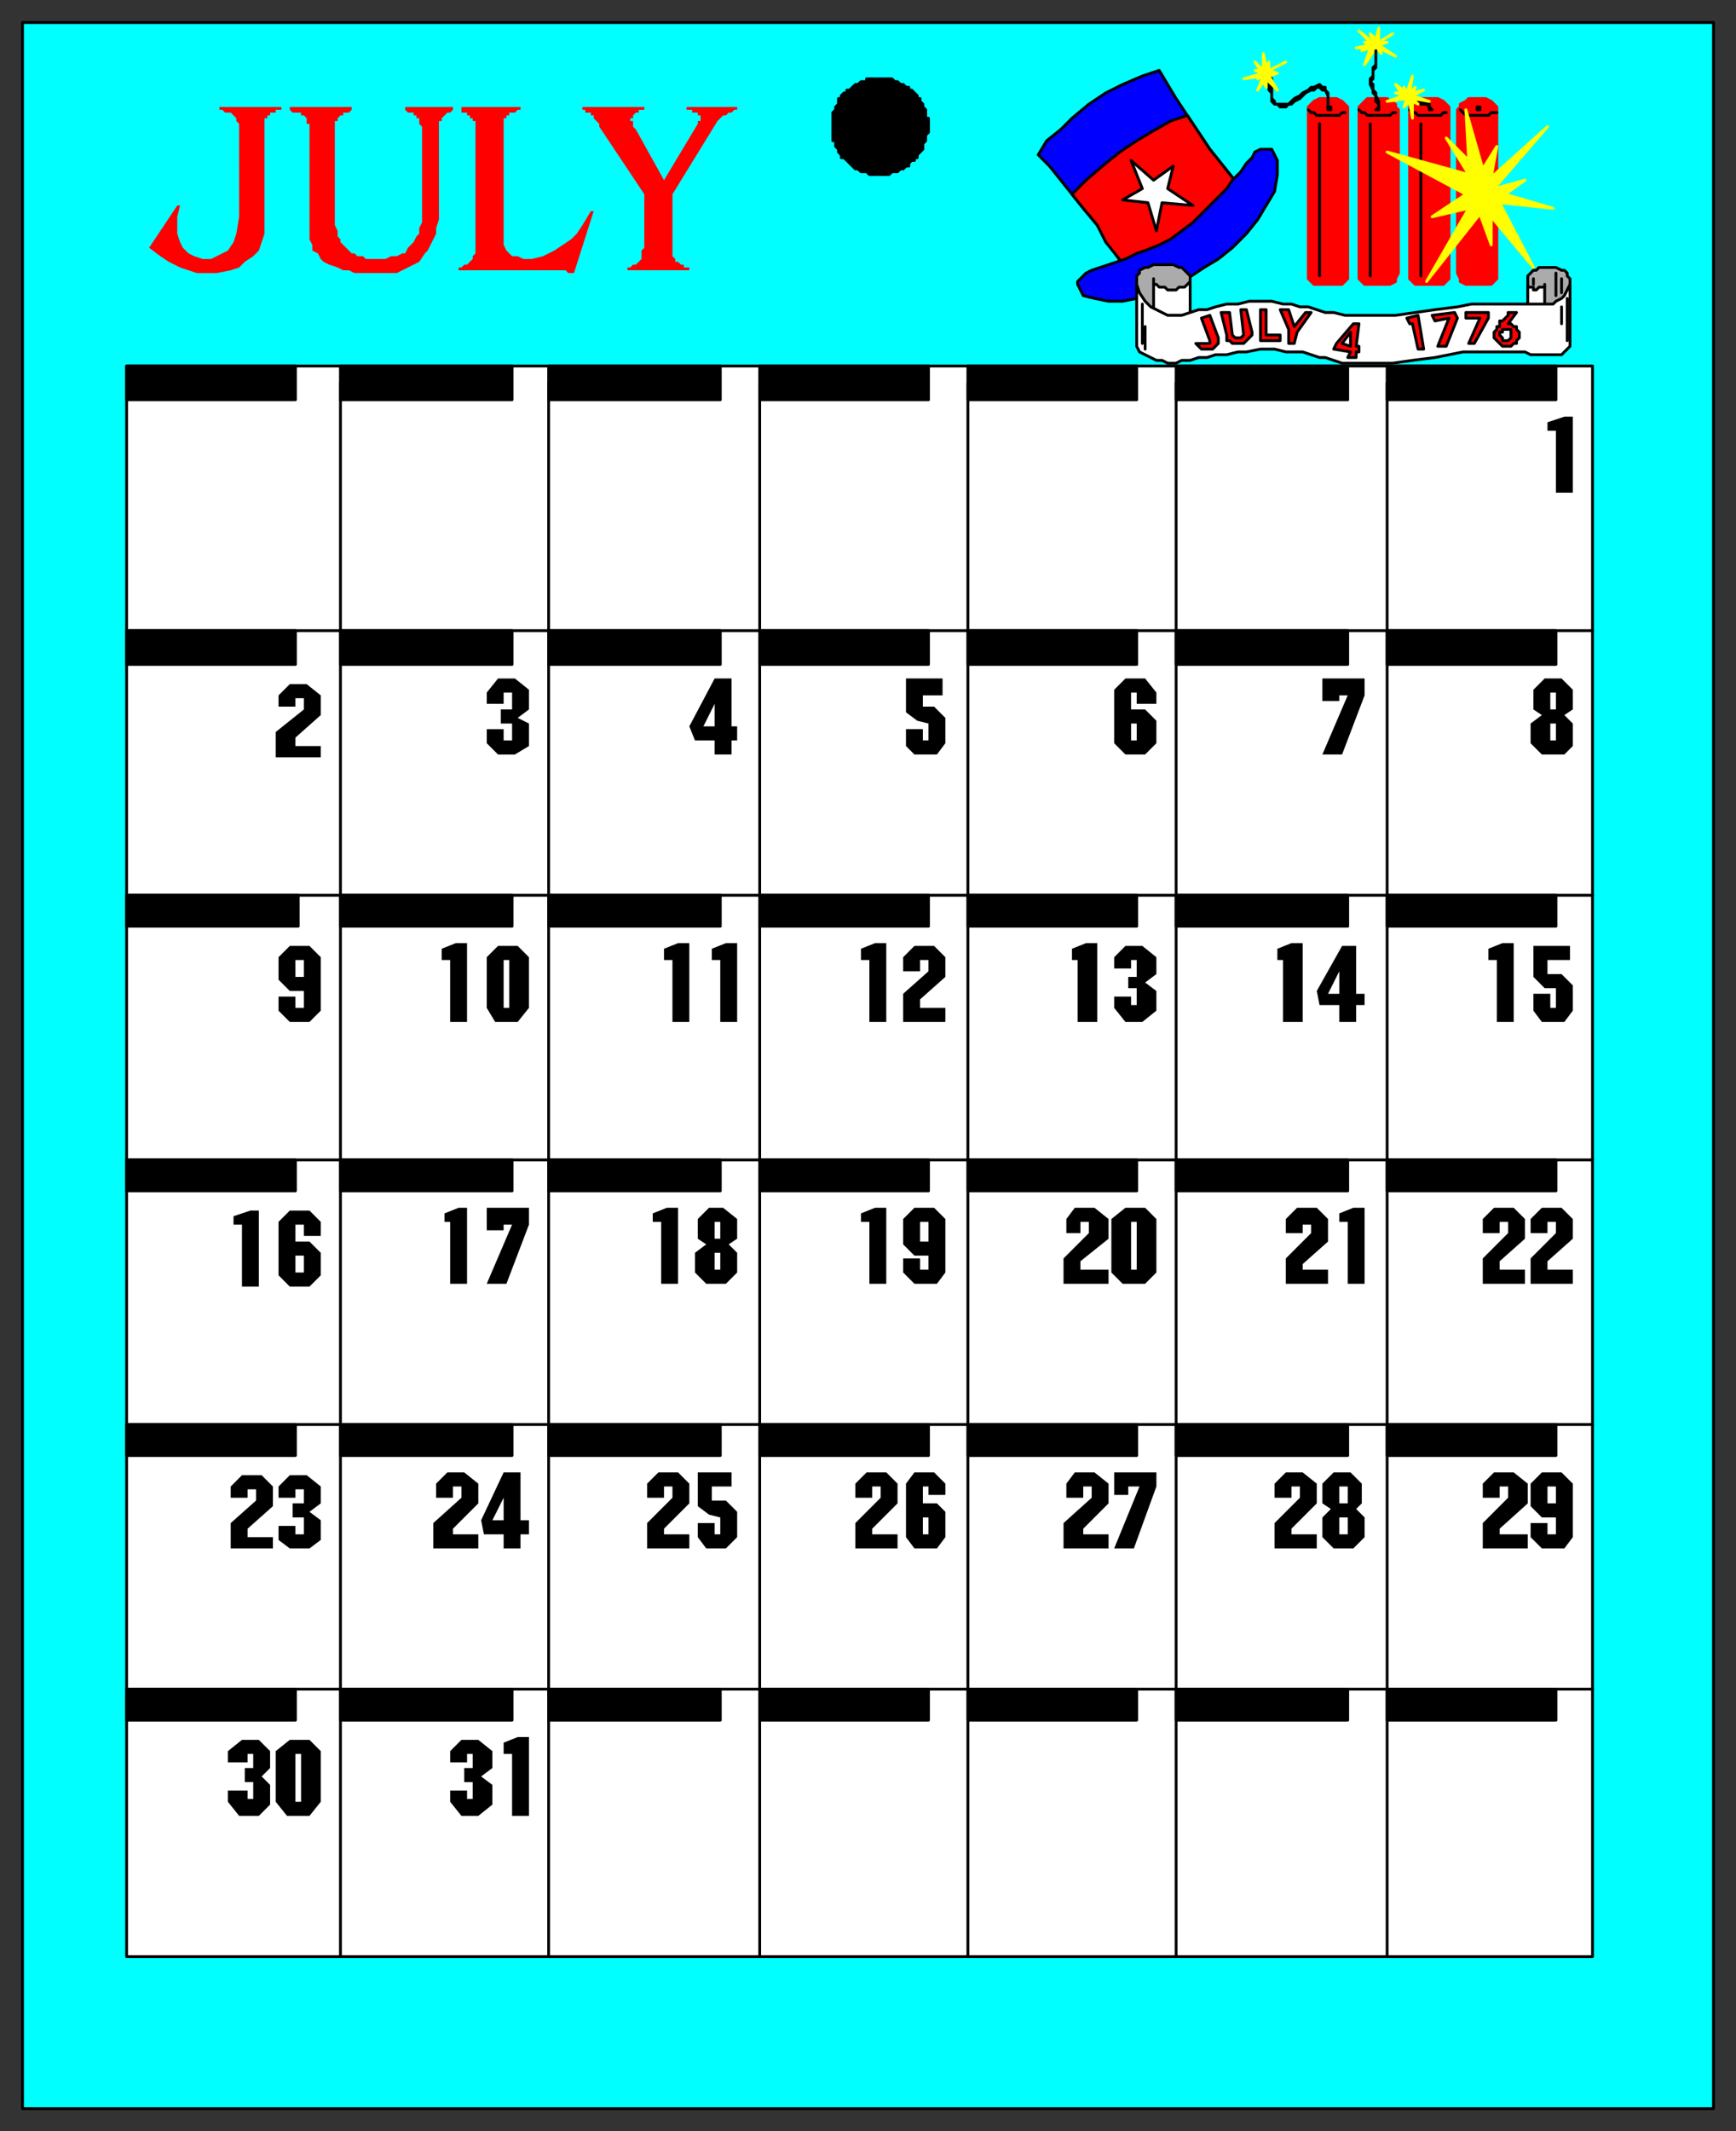 <svg xmlns="http://www.w3.org/2000/svg" fill-rule="evenodd" height="757" preserveAspectRatio="none" stroke-linecap="round" width="617"><rect width="100%" height="100%" fill="#333333" stroke="none"/><style>.brush0{fill:#fff}.pen0{stroke:#000;stroke-width:1;stroke-linejoin:round}.brush2{fill:#000}.brush3{fill:red}.brush4{fill:#00f}.brush5{fill:#ff0}.pen3{stroke:#ff0;stroke-width:1;stroke-linejoin:round}.pen4,.pen5{stroke:none}</style><path class="pen0" style="fill:#0ff" d="M8 749h601V8H8v741z"/><path class="pen0 brush2" d="M330 45h0v-3h-1v-3l-1-1h0v-1l-1-1v-1h-1v-1l-1-1h0l-1-1h-1v-1h-1l-1-1h0-1l-1-1h-1 0l-1-1h-4 0-5v1h-2l-1 1h0-1l-1 1h0l-1 1h-1v1h-1l-1 1v1h-1v2l-1 1h0v1l-1 1v2h0v5h0v3h1v2l1 1v1h0l1 1v1h1l1 1h0l1 1 1 1h0l1 1h1l1 1h2l1 1h7l1-1h2l1-1h1l1-1h1v-1l1-1h1v-1h1v-1l1-1h0l1-1v-2l1-1h0v-2l1-1h0v-2h0z"/><path class="pen0 brush0" d="M45 695h521V130H45v565z"/><path class="pen0" fill="none" d="M121 695V136m74 559V136m75 559V136m74 559V136m74 559V136m75 559V136m73 88H46m520 94H46m520 94H46m520 94H46m520 94H46"/><path class="pen0 brush2" d="M45 142h60v-12H45v12zm76 0h61v-12h-61v12zm74 0h61v-12h-61v12zm75 0h60v-12h-60v12zm74 0h60v-12h-60v12zm74 0h61v-12h-61v12zm75 0h60v-12h-60v12zM45 236h60v-12H45v12zm76 0h61v-12h-61v12zm74 0h61v-12h-61v12zm75 0h60v-12h-60v12zm74 0h60v-12h-60v12zm74 0h61v-12h-61v12zm75 0h60v-12h-60v12zM45 329h61v-11H45v11zm76 0h61v-11h-61v11zm74 0h61v-11h-61v11zm75 0h60v-11h-60v11zm74 0h60v-11h-60v11zm74 0h61v-11h-61v11zm75 0h60v-11h-60v11zM45 423h60v-11H45v11zm76 0h61v-11h-61v11zm74 0h61v-11h-61v11zm75 0h60v-11h-60v11zm74 0h60v-11h-60v11zm74 0h61v-11h-61v11zm75 0h60v-11h-60v11zM45 517h60v-11H45v11zm0 94h60v-11H45v11zm76-94h61v-11h-61v11zm0 94h61v-11h-61v11zm74-94h61v-11h-61v11zm0 94h61v-11h-61v11zm75-94h60v-11h-60v11zm0 94h60v-11h-60v11zm74-94h60v-11h-60v11zm0 94h60v-11h-60v11zm74-94h61v-11h-61v11zm0 94h61v-11h-61v11zm75-94h60v-11h-60v11zm0 94h60v-11h-60v11z"/><path class="brush3" d="m64 73-1 4v6l1 3 1 2 2 2 2 1 3 1h3l2-1 2-1 2-1 2-3 1-3 1-6V44l-1-1v-1l-1-1-1-1h-2l-1-1h-1v-1h22v1h-2v1h-2v1h-1v1h-1v41l-1 3-1 3-2 2-3 2-2 2-3 1-5 1h-7l-3-1-3-1-4-2-3-2-4-3 10-15h1zm39-35h22v1l-1 1h-2v1h-1l-1 1v1h-1v37l1 2v2l1 1v1l1 1 2 2 1 1h1l1 1h2l1 1h7l2-1h2l2-1h1l1-2 1-1 1-1 1-2 1-1v-2l1-2V45l-1-1v-2h-1v-1h-1v-1h-2l-1-1v-1h17v1l-1 1h-1l-1 1-1 1v1h-1v35l-1 3v2l-1 2-1 2-1 2-1 1-2 3-2 1-2 1-2 1-2 1h-15l-2-1h-2l-2-1-3-1-2-1-1-1-1-2-2-1v-2l-1-2V44h-1v-2l-1-1h-1v-1h-3l-1-1v-1zm108 37-7 22h-2l-1-1h-38v-1h1l1-1h1l1-1 1-1v-1l1-1V43h-1v-1h-1v-1h-1v-1h-2v-2h21v1h-1l-1 1h-2v1h-1v1h-1v45l1 2 1 1 1 1h2l2 1h3l4-1 2-1 2-1 3-2 3-2 2-2 2-3 3-5h1zm25-11 12-20v-1h1v-2h-1v-1h-2v-1h-2v-1h18v1h-1l-1 1h-1l-1 1h-1l-1 1-1 1-16 26v22l1 1v1h1l1 1h1v1h2v1h-22v-1h1l1-1h1l1-1 1-1v-3l1-1V69l-16-24v-1l-1-1-1-1v-1h-1v-1h-2v-1h-1v-1h22v1h-2v1h-1l-1 1v1h-1v1h1v2l1 1 10 18z" style="stroke:none"/><path class="brush3" d="M469 101h8l1-1 1-1V38l-1-1-1-1-2-1h-6l-2 1-1 1-1 1v61l1 1 1 1h2zm17 0h8l2-1v-1l1-2V39l-1-1v-1l-2-1-1-1h-7l-1 1-1 1-1 1v61l1 1 1 1h1zm19 0h8l1-1 1-1V38l-1-1-1-1-2-1h-6l-2 1-1 1-1 1v61l1 1 1 1h2zm17 0h8l1-1 1-1V38l-1-1-1-1-2-1h-6l-1 1-2 1v1l-1 1v58l1 2v1l2 1h1z" style="stroke:red;stroke-width:1;stroke-linejoin:round"/><path class="pen0 brush4" d="m441 68-14 20-27 7-3-4-4-6-3-5-5-6-4-5-4-5-4-5-4-4 3-5 5-4 4-4 6-5 6-4 6-3 7-3 6-2 3 5 3 5 4 6 4 6 4 6 4 5 4 5 3 5z"/><path class="pen0 brush3" d="m400 95-3-4-4-5-3-6-5-6-4-5 5-5 7-6 5-4 6-4 5-3 7-4 6-2 4 6 4 6 4 5 4 5 3 5-16 18-25 9z"/><path class="pen0 brush4" d="m454 57-1-2-1-2h-4l-2 1-1 2-2 2-2 3-3 3-2 3-3 3-3 3-3 3-3 3-4 3-4 3-4 2-5 2-3 1-4 2-3 1-3 1-3 1-3 1-2 1-1 1-1 1-1 1v1l1 2 1 2 4 1 5 1h5l5-1 6-2 6-2 6-3 6-4 5-3 5-4 5-5 4-5 3-5 3-5 1-6v-5z"/><path class="pen0 brush0" d="M525 39h1v-1h-1v1h0zm-17 0h1l-1-1h0v1h0zm-18 0h0v-1h0l-1 1h1zm-18 0h1v-1h-1v1h0z"/><path class="pen0" fill="none" d="m465 39 1 1h1l1 1h8l1-1h1m-9 4v54m14-59 1 1h1l1 1h8l1-1h1m-9 4v54m14-59 1 1h1l1 1h8l1-1h1m-9 4v54m14-59 1 1h0l1 1h8l1-1h2"/><path class="pen3 brush5" d="m495 12-5 3h3l-3 1 6 4-6-3 1 2-2-2-4 6 2-6-3 1 2-1h-4l5-1-2-1h2l-4-4 5 4-1-3 2 2 1-4v5l5-3zm50 83-15-18v10l-4-11-19 24 15-26-13 3 12-8-28-15 29 8-8-13 8 8-1-18 6 21 5-8-2 11 20-18-19 22 11-3-7 5 17 5-19-2 12 23z"/><path class="pen0" d="M472 39v-5l-1-2h-1l-1-1h-1l-1 1h-1l-2 1-1 1-1 1-2 1-1 1h-1l-1 1h-2l-1-1h-1 0l-1-1v-2h0v-1l-1-1v-6 1l1 1v2h0v5l1 1h0v1h5l1-1 1-1 2-1 1-1 2-1 1-1h1l2-1 1 1h1v1l1 1v6zm18 0v-3l-1-2v-1l-1-1v-2l-1-1 1-1v-3l1-1v-6 5l-1 1v3l-1 1v2l1 2v1l1 1v2l1 1v2h0zm18-1h0v-1h-1l-1-1h-2l-1-1h0v1h2v1h2l1 1h0zm-85 75V98l-1-1-1-1-1-1h-1l-2-1h-7l-2 1h-1l-2 1v1l-1 1v15h19zm135-1V99l-1-1v-1l-1-1h-1l-2-1h-6l-1 1h-1l-1 1-1 1v14h15z" style="fill:#ababab"/><path class="pen0 brush0" d="M417 103h1l1-1h2l1-1h0l1-1v-1 13h-13V99v2h1l1 1h2l1 1h2zm129 0h0l1-1h2v-1 10h-6v-10h0v1h2v1h1z"/><path class="pen0 brush0" d="m558 123-1 1-1 1-1 1h-11l-2-1h-22l-10 2-8 1-7 1h-18l-3-1-3-1h-2l-3-1-3-1h-6l-4-1h-5l-5 1h-3l-4 1h-4l-3 1h-3l-3 1h-3l-2 1h-3l-2-1h-2l-2-1-2-1-2-1-1-2v-22l1 3 2 3 2 2 2 1 2 1 2 1h5l3-1 3-1h3l3-1 4-1h4l4-1h8l4 1h3l3 1h3l3 1 3 1h3l4 1h18l7-1 7-1 8-1 5-1h29l1-1 2-1 1-1 1-2 1-2v22z"/><path class="pen0" fill="none" d="M545 99v2m8-4v8m2-6v5"/><path class="pen0 brush0" d="m402 57 8 7 7-5-2 8 9 6-11-1-2 10-3-10-9-1 7-4-4-10z"/><path class="pen3 brush5" d="m508 36-6-1 2 2-2-1v6l-1-6-2 2 1-3-7 1 6-2-3-1h2l-2-3 4 3-1-2 1 2 2-6-1 6 2-2-1 2 4-1-4 2 6 2zm-59-17 1 5 1-2v3l6-3-6 3 3 1-3 1 3 5-4-4v3l-1-2-2 3 2-5-2 1 2-1-7 1 7-2-3-1h2l-2-3 3 3v-6z"/><path class="pen0" fill="none" d="M406 108v14m1-6v8m148-15v6m2-9v15"/><path class="pen0 brush3" d="m430 121-3-8 3-1 3 8v2h0l-1 1-1 1h-1 0-3 0l-1-1h0l-1-1h5v-1h0zm6-2-2-8h3l1 8 1 1h2l1-1h0l-1-9h2l2 8v1h0l-1 1h0l-1 1h0l-1 1h-4 0l-1-1h-1v-2h0zm12-9h2v9h5v2h-7v-11zm7 0h3l2 6 4-5h2l-5 7-1 4h-2v-5l-3-7zm26 5h2l-1 8h1v2h-1v2h-3l1-2-6-1 1-2 6-7zm19-2 4-1 2 12h-2l-2-9h-1l-1-2zm9-1 8-1 1 2-4 10h-3l4-10-5 1-1-2zm12-1h8v2l-5 9h-2l4-9h-5v-2zm16 0h2l-3 4h1l1 1h1v1l1 1v1h0v1l-1 1v1h-1l-1 1h0-3l-1-1h0l-1-1h0l-1-1v-2h0l1-1h0v-1h1v-2h1l1-1 1-1v-1h1z"/><path class="pen0 brush0" d="m480 118-3 4 3 1v-5zm56-1h-2v1h-1v1h0l1 1v1h2l1-1h0v-1h0v-1h0v-1h-1 0z"/><path class="pen4 brush2" d="M103 618h7l4 4v18l-4 5h-8l-4-5v-18l5-4zm-13 5h-2v3h-7v-4l5-4h6l4 4v6l-3 3 3 3v7l-4 4h-7l-4-5v-4h7v3h2v-6h-3v-5h3v-5zm18-94h-3v3h-6v-4l4-4h6l5 4v6l-4 3 4 3v7l-4 3h-7l-4-3v-5h6v3h3v-6h-4v-5h4v-5zm-17 0h-3v3h-6v-4l4-4h7l4 4v7l-9 8v3h9v4H82v-9l9-8v-4zm17-94h-3v6h5l4 4v8l-4 4h-7l-4-4v-19l4-4h7l4 4v5h-6v-4zm-22 0h-3v-3l6-2h3v27h-6v-22zm22-83h-5l-4-4v-8l4-4h7l4 4v19l-4 4h-7l-4-4v-5h6v4h3v-6zm0-104h-3v3h-6v-4l4-4h6l5 4v7l-9 8v3h9v4H98v-9l10-8v-4z"/><path class="pen5 brush0" d="M108 341h-3v6h3v-6zm0 105h-3v6h3v-6zm-3 177v17h2v-17h-2z"/><path class="pen4 brush2" d="M553 539h-5l-4-4v-8l4-4h7l4 4v19l-3 4h-8l-4-4v-5h6v4h3v-6zm-17-11h-3v4h-6v-5l4-4h7l5 4v7l-10 9v2h10v5h-16v-9l9-9v-4zm-54 8 3 3v7l-4 4h-7l-4-4v-7l3-3-3-2v-7l4-4h6l4 4v7l-2 2zm-20-8h-3v4h-6v-5l4-4h6l5 4v7l-9 9v2h9v5h-15v-9l9-9v-4zm-57 0h-4v3h-5v-8h15v5l-8 22h-7l9-22zm-17 0h-3v4h-6v-5l3-4h7l5 4v7l-9 9v2h9v5h-16v-9l10-9v-4zm-132 11-4-1-4-3v-12h12v5h-7v5h5l4 4v9l-4 4h-7l-3-4v-5h6v4h2v-6zm-17-11h-3v4h-6v-5l4-4h7l4 4v7l-9 9v2h9v5h-15v-9l9-9v-4zm-60 17h-7l-1-5 8-17h6v17h3v5h-3v5h-6v-5zm-15-17h-3v4h-6v-5l4-4h6l5 4v7l-9 9v2h9v5h-16v-9l10-9v-4zm389-94h-3v4h-6v-5l4-4h7l4 4v7l-9 8v3h9v5h-15v-9l9-9v-4zm-17 0h-3v4h-6v-5l4-4h7l4 4v7l-9 8v3h9v5h-15v-9l9-9v-4zm-57 0h-3v-3l5-2h4v27h-6v-22zm-13 1h-3v3h-6v-5l4-4h7l4 4v8l-9 8v2h9v5h-15v-9l9-9v-3zm-66-6h7l4 4v19l-4 4h-8l-4-4v-19l5-4zm-13 5h-3v4h-5v-5l3-4h7l5 4v7l-10 8v3h10v5h-16v-9l9-9v-4zm-57 12h-5l-4-4v-9l4-4h7l4 4v19l-3 4h-8l-4-4v-5h6v4h3v-5zm-21-12h-3v-3l5-2h4v27h-6v-22zm-50 8 3 3v7l-4 4h-7l-4-4v-7l4-3-3-2v-7l4-4h5l5 4v7l-3 2zm-24-8h-3v-3l5-2h4v27h-6v-22zm-53 1h-3v2h-6v-8h15v6l-8 21h-7l9-21zm-22-1h-2v-3l5-2h3v27h-6v-22zm393-83h-4l-4-4v-11h13v5h-8v5h5l4 4v9l-3 4h-8l-3-4v-6h6v5h2v-7zm-21-10h-3v-4l5-2h4v28h-6v-22zm-56 16h-7l-1-5 9-16h5v17h3v4h-3v6h-6v-6zm-20-16h-2v-4l5-2h4v28h-7v-22zm-52 0h-2v3h-6v-4l4-4h6l5 4v6l-4 3 4 3v7l-5 4h-6l-4-5v-4h6v3h2v-6h-3v-4h3v-6zm-21 0h-2v-4l5-2h4v28h-7v-22zm-53 0h-3v4h-6v-5l4-4h7l4 4v7l-9 8v3h9v5h-15v-10l9-8v-4zm-21 0h-3v-4l5-2h4v28h-6v-22zm-53 0h-3v-4l5-2h4v28h-6v-22zm-17 0h-3v-4l5-2h4v28h-6v-22zm-62-5h7l4 4v18l-4 5h-8l-3-5v-18l4-4zm-17 5h-3v-4l5-2h4v28h-6v-22zm396-87 3 3v8l-3 3h-8l-4-4v-7l4-3-3-2v-7l4-4h6l4 4v7l-3 2zm-77-7h-3v2h-6v-8h15v6l-8 21h-7l9-21zm-75-1h-2v6h5l4 4v8l-4 4h-7l-4-4v-19l4-4h7l4 5v4h-7v-4zm-74 11-4-1-4-3v-12h13v6h-7v4h4l4 4v9l-3 4h-8l-3-3v-6h6v4h2v-6zm-76 6h-7l-2-5 9-17h6v17h2v5h-2v5h-6v-5z"/><path class="pen5 brush0" d="m254 250-4 8h4v-8z"/><path class="pen4 brush2" d="M182 246h-3v4h-6v-4l4-5h6l5 4v7l-4 3 4 2v8l-5 3h-6l-4-4v-5h6v4h3v-6h-4v-5h4v-6zm371-93h-3v-3l6-2h3v27h-6v-22z"/><path class="pen5 brush0" d="M404 257h-2v6h2v-6zm149 0h-2v6h2v-6zm0-11h-2v6h2v-6zm-77 99-4 8h4v-8zm-297-4v17h2v-17h-2zm77 93h-2v6h2v-6zm0 11h-2v6h2v-6zm74-11h-3v7h3v-7zm72 0v17h2v-17h-2zm151 94h-3v6h3v-6zm-74 11h-3v6h3v-6zm0-11h-3v6h3v-6z"/><path class="pen4 brush2" d="M330 528h-2v6h5l3 3v9l-3 4h-8l-3-4v-19l3-4h7l4 4v4h-6v-3zm-17 0h-3v4h-6v-5l4-4h7l4 4v7l-9 9v2h9v5h-15v-9l9-9v-4z"/><path class="pen5 brush0" d="M330 539h-2v6h2v-6zm-151-7-4 8h4v-8z"/><path class="pen4 brush2" d="M168 623h-2v3h-6v-4l4-4h6l5 4v6l-4 3 4 3v7l-5 4h-6l-4-5v-4h6v3h2v-6h-3v-5h3v-5zm14 0h-3v-4l5-2h4v28h-6v-22z"/></svg>
